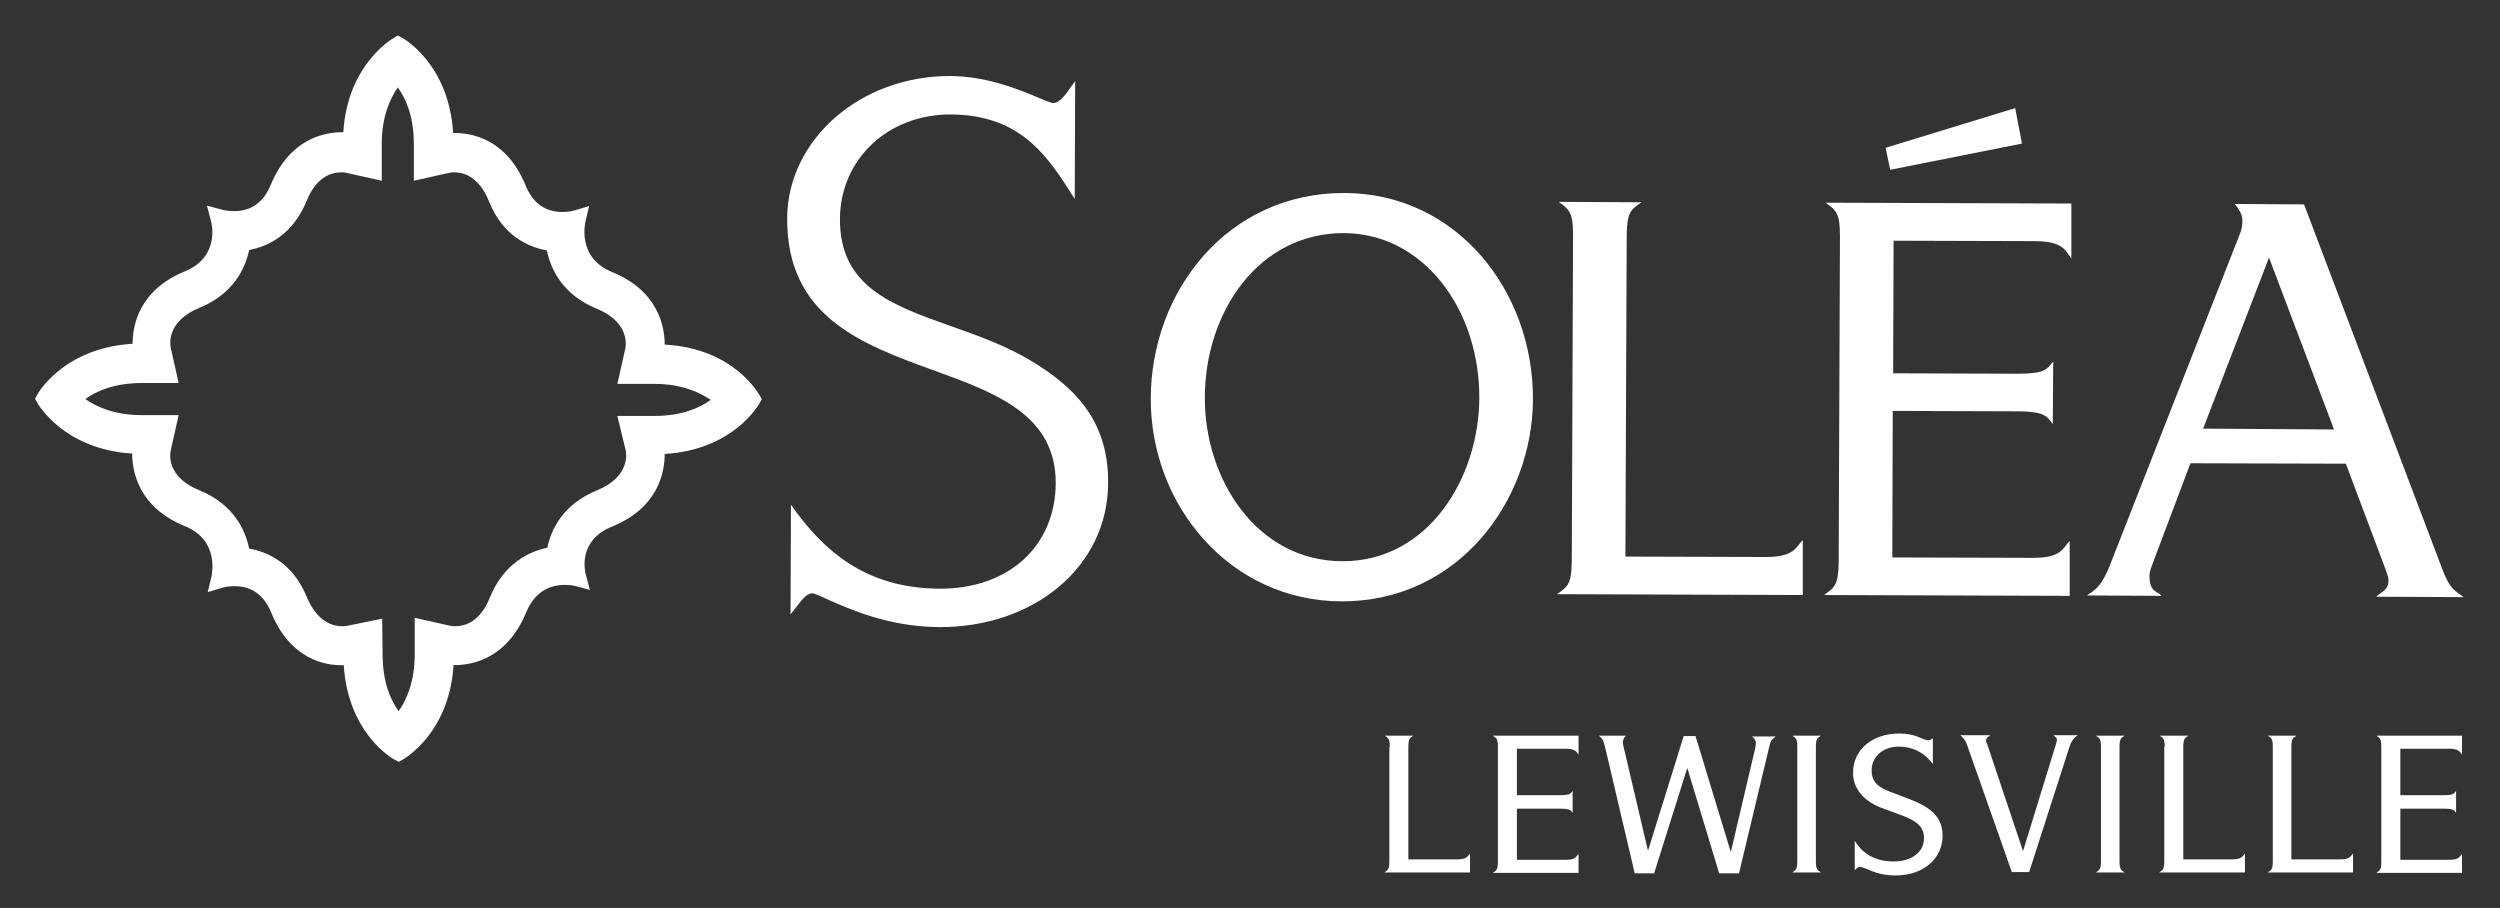 <?xml version="1.0" encoding="utf-8"?>
<!-- Generator: Adobe Illustrator 25.4.1, SVG Export Plug-In . SVG Version: 6.00 Build 0)  -->
<svg version="1.1" id="Layer_1" xmlns="http://www.w3.org/2000/svg" xmlns:xlink="http://www.w3.org/1999/xlink" x="0px" y="0px"
	 viewBox="0 0 592 215" style="enable-background:new 0 0 592 215;" xml:space="preserve">
<rect x="0" y="0" width="592" height="215" fill="#333333" stroke="none"/>
<style type="text/css">
	.st0{fill:#2F3D4C;}
	.st1{fill:#7C9AA0;}
	.st2{fill:#010101;}
	.st3{fill:#FFFFFF;}
</style>
<g>
	<g>
		<path class="st3" d="M272.5,94.3c0.1-25.5,18.3-48.7,45.9-48.6c26.5,0.1,44.7,23.1,44.6,48.9c-0.1,23.9-17.6,47.9-45.4,47.8
			C291.3,142.3,272.4,119.7,272.5,94.3z M317.8,132.9c20.4,0.1,32.4-19.7,32.5-38.6c0.1-21-13.2-39-32-39.1
			c-20.2-0.1-32.9,18.6-33,38.8C285.2,113.4,297.5,132.8,317.8,132.9z"/>
		<path class="st3" d="M372.5,55.6c0-5.3-0.9-6-3.4-7.8l19.6,0.1c-2.6,1.8-3.4,2.4-3.5,7.7l-0.3,76.2l33.3,0.1c6.9,0,7.1-2.5,8.7-4
			l0,13l-58.2-0.2c2.6-1.8,3.4-2.4,3.5-7.7L372.5,55.6z"/>
		<path class="st3" d="M435.7,55.8c0-5.3-0.9-6-3.4-7.8l58.2,0.2l0,13c-1.3-1.5-1.6-4.1-8.6-4.1L448.4,57l-0.1,31.4l29.5,0.1
			c6.6,0,6.9-1.1,8.4-2.9l-0.1,14.8c-1.3-1.5-1.3-2.9-8-3l-29.9-0.1l-0.1,34.7l33.3,0.1c6.9,0,7-2.3,8.7-4l0,13l-58.2-0.2
			c2.6-1.8,3.4-2.4,3.5-7.7L435.7,55.8z M446.5,35l30.7-9.4l1.6,8.4l-31.2,6.2L446.5,35z"/>
		<path class="st3" d="M530.4,55.4c0.4-0.9,0.6-2,0.6-3.1c0-1.8-1-2.9-1.8-4l16.4,0.1l32.6,86c1.9,5,2.7,5.2,5.2,7l-20.7-0.1
			c1-1.1,2.9-1.4,2.9-3.9c0-0.9-0.5-1.9-0.9-3.1l-9.2-24.5l-36.8-0.1l-8.9,23.6c-0.5,1.4-0.8,2-0.8,3.1c0,4.2,2.3,3.6,2.8,4.7
			l-17.6-0.1c1.3-1.1,3.2-1.3,5.6-7.6L530.4,55.4z M552.7,101.7l-15.4-40.7l-15.6,40.5L552.7,101.7z"/>
	</g>
	<path class="st3" d="M244.6,85.7c-6.2-3.8-13-6.2-19.5-8.5c-14.1-5-26.3-9.4-26.2-25.4c0.1-14.1,11.3-24.7,26.2-24.7
		c15.5,0.1,22.1,8.5,28.1,18l1.3,2l0.1-27.9l-1.3,1.8c-1.2,1.8-2.6,3.4-3.9,3.4c-0.5,0-1.9-0.6-3.6-1.3c-4.5-1.9-11.9-5-20.7-5.1
		c-21.3-0.1-38.6,15-38.7,33.7c-0.1,23.3,17.6,29.8,34.7,36c14.9,5.4,28.9,10.6,28.9,26.7c-0.1,15-11.2,25.1-27.6,25
		c-18.1-0.1-27.6-9.8-33.9-18.2l-1.2-1.7l-0.1,26l1.7-2.2c1.1-1.4,2.2-2.8,3.4-2.8c0.6,0,2.1,0.7,3.8,1.5c5,2.2,14.2,6.4,26.2,6.5
		c22.8,0.1,40-14.5,40.1-34C262.6,98.9,253.5,91.2,244.6,85.7z"/>
</g>
<path class="st3" d="M175.1,92.5c-2.7-2.9-8.8-7.9-20.2-7.9h-1.2l0.3-1.2c0.2-1.1,1.9-11.1-10.4-16.1c-6.4-2.6-8.1-7.5-8.4-11.2
	l-0.2-2.6l-2.6-0.1c-3.5-0.2-8.3-1.8-10.9-8.2c-3.9-9.6-11-10.6-13.9-10.6c-1.2,0-2,0.2-2.3,0.2l-1.1,0.3v-1.2
	c0-11.3-4.9-17.5-7.9-20.2l-2-1.8l-2,1.8c-2.9,2.7-7.9,8.8-7.9,20.2V35l-1.2-0.3c-0.4-0.1-1.1-0.2-2.2-0.2c-2.9,0-10,1-13.9,10.6
	c-2.6,6.4-7.3,7.9-10.8,8.2l-2.6,0.2L53.4,56c-0.3,3.6-2,8.5-8.4,11.1c-12.7,5.2-10.5,15.8-10.4,16.2l0.3,1.1h-1.2
	c-11.3,0-17.5,4.9-20.2,7.9l-1.8,2l1.8,2c2.7,2.9,8.8,7.9,20.2,7.9h1.2l-0.3,1.2c-0.2,1.1-1.8,11.1,10.4,16.1
	c6.4,2.6,8.1,7.5,8.4,11.2l0.2,2.6l2.6,0.2c3.5,0.2,8.3,1.8,10.9,8.2c3.9,9.6,11.1,10.6,13.9,10.6c1.1,0,2-0.1,2.2-0.2l1.1-0.2
	l0,1.1c0,11.3,4.9,17.5,7.9,20.2l2,1.8l2-1.8c2.9-2.7,7.9-8.8,7.9-20.2v-1.2l1.2,0.3c0.4,0.1,1.1,0.2,2.2,0.2c2.9,0,10-1,13.9-10.6
	c2.6-6.4,7.4-8.1,10.9-8.4l2.5-0.2l0.2-2.5c0.3-3.5,2-8.3,8.4-10.9c12.7-5.2,10.5-15.8,10.4-16.2l-0.3-1.1h1.2
	c11.3,0,17.5-4.9,20.2-7.9l1.8-2L175.1,92.5z M148.2,106.8c0.1,0.6,1,6.1-6.8,9.3c-8.1,3.3-10.9,9.3-11.8,13.6
	c-4.3,0.9-10.3,3.7-13.6,11.8c-2.3,5.7-5.8,6.8-8.3,6.8c-0.6,0-0.9-0.1-1-0.1l-8.5-1.9v8.7c0,6.6-2,10.8-3.8,13.4
	c-1.9-2.6-3.8-6.9-3.8-13.4l-0.1-8.5l-8.3,1.7c-0.1,0-0.5,0.1-1.1,0.1c-2.5,0-6-1.2-8.4-6.8c-3.3-8.2-9.3-10.8-13.7-11.6
	c-0.9-4.4-3.7-10.5-11.8-13.8c-7.6-3.1-7-8.3-6.8-9.3l1.9-8.5h-8.7c-6.6,0-10.8-2-13.4-3.8c2.6-1.9,6.9-3.8,13.4-3.8h8.7l-1.9-8.5
	c-0.1-0.6-1-6.1,6.8-9.3c8.1-3.3,10.9-9.4,11.8-13.7c4.3-0.8,10.3-3.5,13.6-11.6c2.3-5.7,5.8-6.8,8.4-6.8c0.6,0,0.9,0.1,0.9,0.1
	l8.5,1.9v-8.7c0-6.6,2-10.8,3.8-13.4c1.9,2.6,3.8,6.9,3.8,13.4v8.7l8.5-1.9c0,0,0.4-0.1,1-0.1c2.5,0,6,1.2,8.3,6.9
	c3.3,8.2,9.3,10.8,13.7,11.6c0.9,4.4,3.7,10.5,11.8,13.8c7.8,3.2,6.9,8.7,6.8,9.3l-1.9,8.5h8.7c6.5,0,10.8,2,13.4,3.8
	c-2.6,1.9-6.9,3.8-13.4,3.8h-8.7L148.2,106.8z"/>
<path class="st3" d="M179.8,93.5c-0.1-0.1-5.9-11-22.4-11.9c0-4.1-1.4-12.7-12.5-17.2c-8.3-3.4-6.3-11.5-6.3-11.8l0.9-3.8l-3.7,1.1
	c0,0-1.1,0.3-2.6,0.3c-4.1,0-7-2.1-8.7-6.2c-4.5-11.1-12.8-12.6-17.2-12.5C106.3,15.1,95.5,9.1,95.3,9l-1.1-0.6L93.2,9
	c-0.1,0.1-10.9,6.1-11.9,22.3c-0.1,0-0.1,0-0.2,0c-4.4,0-12.5,1.6-17,12.5c-1.7,4.1-4.6,6.2-8.7,6.2c-1.5,0-2.6-0.3-2.6-0.3L49,48.7
	l1,3.8c0.1,0.3,2.1,8.3-6.1,11.7c-11.1,4.5-12.5,13-12.5,17.2C15,82.4,9,93.2,8.9,93.3l-0.6,1.1l0.6,1.1c0.1,0.1,6.1,10.9,22.4,11.9
	c0,4.1,1.4,12.7,12.5,17.2c8.3,3.4,6.3,11.5,6.3,11.8l-0.9,3.8l3.7-1.1c0,0,1.1-0.3,2.6-0.3c4.1,0,7,2.1,8.7,6.2
	c4.5,11.1,12.8,12.7,17.2,12.5c1,16.3,11.8,22.3,11.9,22.3l1.1,0.6l1.1-0.6c0.1-0.1,10.9-6.1,11.9-22.3c0.1,0,0.1,0,0.2,0
	c4.4,0,12.5-1.6,17-12.5c1.8-4.3,4.9-6.5,9.2-6.5c1.3,0,2.2,0.2,2.2,0.2l3.7,1l-1-3.7c-0.2-0.8-1.9-8,6.2-11.3
	c11.1-4.5,12.5-13,12.5-17.2c16.4-1,22.3-11.8,22.4-11.9l0.6-1.1L179.8,93.5z M155,103.1h-2.8l0.6,2.7c0.1,0.4,2.1,10-9.6,14.7
	c-6.9,2.8-9.3,8.5-9.2,13.5c-0.1,0-0.1,0-0.2,0c-2.9,0-10,0.9-13.4,9.3c-3.5,8.5-9.5,9.8-12.8,9.8c-1.1,0-1.9-0.2-1.9-0.2l-2.7-0.6
	v2.8c0,12.2-6.1,18.2-8.6,20.1c-2.5-1.9-8.6-7.9-8.6-20.1v-2.8l-2.7,0.6c0,0-0.7,0.2-1.9,0.2c-3.3,0-9.4-1.3-12.8-9.8
	c-3.3-8.1-10.1-9-12.9-9c-0.3,0-0.5,0-0.7,0c0.1-5.2-2.3-11.1-9.3-13.9c-11.7-4.8-9.7-14.3-9.6-14.7l0.6-2.7h-2.8
	c-12.2,0-18.2-6.1-20.1-8.6c1.9-2.5,7.9-8.6,20.1-8.6h2.8l-0.6-2.7c-0.1-0.4-1.9-10,9.6-14.7c6.9-2.8,9.3-8.6,9.2-13.8
	c0.2,0,0.5,0,0.7,0c2.8,0,9.6-0.9,12.9-9c3.5-8.5,9.5-9.8,12.8-9.8c1.1,0,1.9,0.2,1.9,0.2l2.7,0.6v-2.8c0-12.2,6.1-18.2,8.6-20.1
	c2.5,1.9,8.6,7.9,8.6,20.1v2.8l2.7-0.6c0,0,0.7-0.2,1.9-0.2c3.3,0,9.4,1.3,12.8,9.8c3.3,8.1,10.1,9,12.9,9c0.3,0,0.5,0,0.7,0
	c-0.1,5.2,2.3,11.1,9.3,13.9c11.7,4.8,9.7,14.3,9.6,14.7l-0.6,2.7h2.8c12.2,0,18.2,6.1,20.1,8.6C173.1,97,167.2,103.1,155,103.1z"/>
<g>
	<path class="st3" d="M329.1,176.9c0-1.9-0.3-2.1-1.2-2.7h6.8c-0.9,0.6-1.2,0.8-1.2,2.7v26.6h11.6c2.4,0,2.5-0.9,3-1.4v4.5h-20.3
		c0.9-0.6,1.2-0.8,1.2-2.7V176.9z"/>
	<path class="st3" d="M354.7,176.9c0-1.9-0.3-2.1-1.2-2.7h20.3v4.5c-0.4-0.5-0.6-1.4-3-1.4h-11.6v11h10.3c2.3,0,2.4-0.4,2.9-1v5.2
		c-0.4-0.5-0.4-1-2.8-1h-10.4v12.1h11.6c2.4,0,2.4-0.8,3-1.4v4.5h-20.3c0.9-0.6,1.2-0.8,1.2-2.7V176.9z"/>
	<path class="st3" d="M380.2,177.4c-0.6-2.4-0.7-2.4-1.6-3.2h6.5c-0.4,0.3-0.8,0.8-0.8,1.6c0,0.5,0.2,1.1,0.3,1.6l5.6,23.9h0.1
		l8.4-27h2.8l8.3,27.3h0.1l5.7-24.3c0.1-0.4,0.2-0.9,0.2-1.3c0-0.7-0.4-1.2-0.9-1.6h5.6c-1.1,0.9-1.2,0.8-1.7,3.1l-7,29.3h-4.7
		l-7.5-24.8h-0.1l-7.8,24.8h-4.6L380.2,177.4z"/>
	<path class="st3" d="M425.6,176.9c0-1.9-0.3-2.1-1.2-2.7h6.8c-0.9,0.6-1.2,0.8-1.2,2.7v27c0,1.9,0.3,2.1,1.2,2.7h-6.8
		c0.9-0.6,1.2-0.8,1.2-2.7V176.9z"/>
	<path class="st3" d="M457.7,180.9c-0.4-0.4-2.7-4.1-8.1-4.1c-3.6,0-6.4,2.3-6.4,5.6c0,2.5,1.2,3.9,4.4,5.1l4.5,1.7
		c5.2,2,7.9,4.3,7.9,8.7c0,5.4-4.5,9.4-11.1,9.4c-5.1,0-6.9-2-8.6-2c-0.4,0-0.8,0.5-1.1,0.8v-7c1.1,1.8,3.6,4.9,9.2,4.9
		c4.1,0,7.2-2.1,7.2-5.5c0-2.8-1.8-4.1-5.2-5.4l-4.6-1.7c-4.4-1.6-7-4.6-7-8.4c0-5.6,4.7-9.3,10.9-9.3c4.4,0,5.4,1.6,7,1.6
		c0.4,0,0.6-0.2,1-0.5V180.9z"/>
	<path class="st3" d="M465.8,176.4c-0.5-1.4-1.1-1.8-1.6-2.3h7.1c-0.4,0.4-1,0.6-1,1.2c0,0.2,0.1,0.7,0.3,1l8.4,25.1h0.1l7.6-24.7
		c0.1-0.4,0.4-1.2,0.4-1.5c0-0.4-0.4-0.7-0.8-1.1h5.7c-0.9,0.6-1.5,1.4-1.9,2.6l-9.6,29.8h-4.1L465.8,176.4z"/>
	<path class="st3" d="M497.5,176.9c0-1.9-0.3-2.1-1.2-2.7h6.8c-0.9,0.6-1.2,0.8-1.2,2.7v27c0,1.9,0.3,2.1,1.2,2.7h-6.8
		c0.9-0.6,1.2-0.8,1.2-2.7V176.9z"/>
	<path class="st3" d="M512.6,176.9c0-1.9-0.3-2.1-1.2-2.7h6.8c-0.9,0.6-1.2,0.8-1.2,2.7v26.6h11.6c2.4,0,2.5-0.9,3-1.4v4.5h-20.3
		c0.9-0.6,1.2-0.8,1.2-2.7V176.9z"/>
	<path class="st3" d="M538.2,176.9c0-1.9-0.3-2.1-1.2-2.7h6.8c-0.9,0.6-1.2,0.8-1.2,2.7v26.6h11.6c2.4,0,2.5-0.9,3-1.4v4.5H537
		c0.9-0.6,1.2-0.8,1.2-2.7V176.9z"/>
	<path class="st3" d="M563.9,176.9c0-1.9-0.3-2.1-1.2-2.7H583v4.5c-0.4-0.5-0.6-1.4-3-1.4h-11.6v11h10.3c2.3,0,2.4-0.4,2.9-1v5.2
		c-0.4-0.5-0.4-1-2.8-1h-10.4v12.1h11.6c2.4,0,2.4-0.8,3-1.4v4.5h-20.3c0.9-0.6,1.2-0.8,1.2-2.7V176.9z"/>
</g>
</svg>
